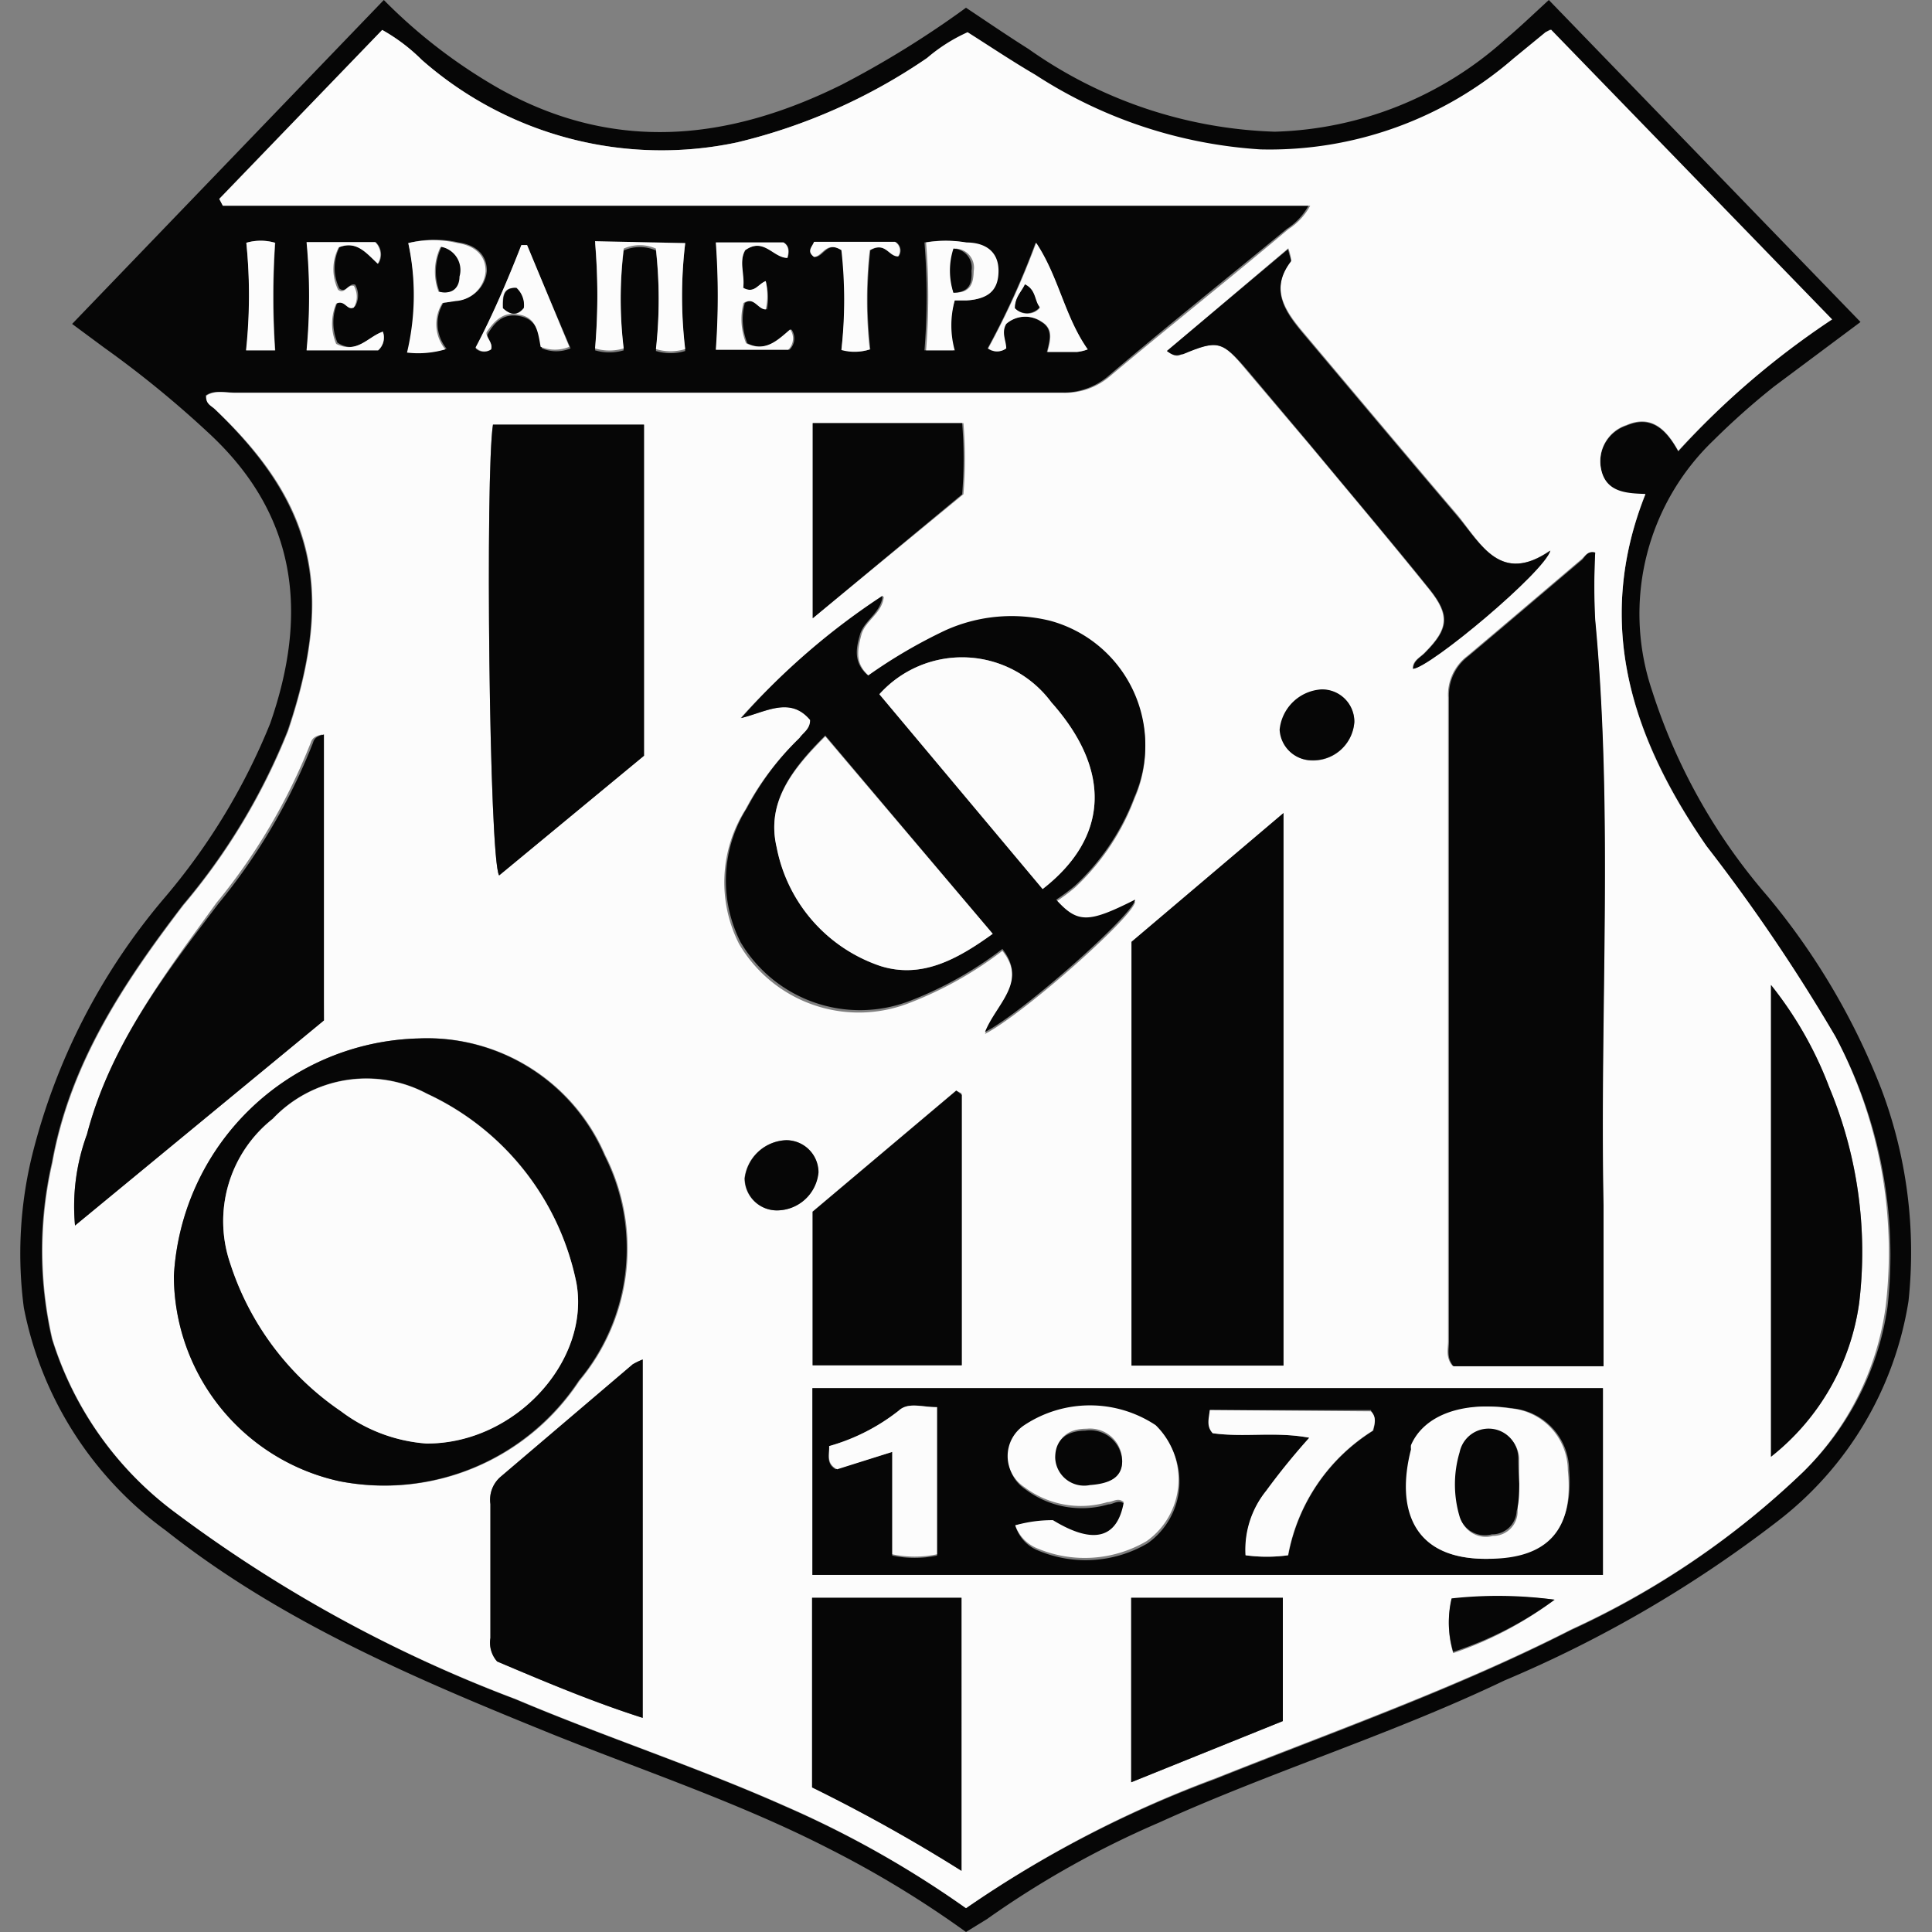<?xml version="1.0" encoding="iso-8859-1"?>
<svg xmlns="http://www.w3.org/2000/svg" width="60" height="60" viewBox="0 0 60 60"><rect x="0" y="0" width="60" height="60" fill="#808080" stroke="none"/><defs><style>.cls-1{fill:#060606;}.cls-2{fill:#fcfcfc;}</style></defs><g id="ierapetra"><path class="cls-1" d="M30,60a31.71,31.71,0,0,0-4.22-2.57C23,56,20,55,17.16,53.86c-4.22-1.71-8.41-3.48-12-6.32A11.21,11.21,0,0,1,.74,40.61,12.85,12.85,0,0,1,1,35.87a19.67,19.67,0,0,1,4.12-8,19.74,19.74,0,0,0,3.27-5.4c1.19-3.41.86-6.48-1.94-9.05a32.18,32.18,0,0,0-3.21-2.62l-1-.74L11.92,0A16.51,16.51,0,0,0,15.5,2.75c3.57,2,7.11,1.63,10.64-.12A29.92,29.92,0,0,0,30,.24c.66.44,1.29.87,1.94,1.28a14,14,0,0,0,7.65,2.57,11.15,11.15,0,0,0,7.14-2.85C47.17.87,47.59.47,48.1,0l9.68,10L55.1,12a22.88,22.88,0,0,0-1.88,1.67,7.46,7.46,0,0,0-1.91,7.79,18.17,18.17,0,0,0,3.58,6.37,21.54,21.54,0,0,1,3.54,6,14.34,14.34,0,0,1,.84,6.58,10.74,10.74,0,0,1-4.1,6.86,38,38,0,0,1-8.45,4.92C43.21,53.87,39.52,55,36,56.6a29.18,29.18,0,0,0-5.35,3Zm0-.74a35.13,35.13,0,0,1,7.72-4c3.71-1.48,7.49-2.81,11.06-4.63A26.06,26.06,0,0,0,56,45.71a8.92,8.92,0,0,0,2.62-5.13A14.36,14.36,0,0,0,57,32.19a55,55,0,0,0-4-5.91c-2.28-3.33-3.52-6.86-1.9-10.92-.61,0-1.27,0-1.39-.85a1.18,1.18,0,0,1,.8-1.29c.76-.33,1.23.11,1.61.8a25.93,25.93,0,0,1,4.74-4.1l-8.73-9C48,1,48,1,48,1l-1,.82a11.57,11.57,0,0,1-7.83,2.86,14.49,14.49,0,0,1-7-2.32c-.72-.42-1.42-.89-2.1-1.32a5.21,5.21,0,0,0-1.26.76A17.73,17.73,0,0,1,22.9,4.42a11.27,11.27,0,0,1-9.8-2.56A5.67,5.67,0,0,0,11.87.93L6.81,6.17l.11.21H40.64a2,2,0,0,1-.68.73c-1.84,1.52-3.7,3-5.52,4.55a2.15,2.15,0,0,1-1.49.53H7.28c-.3,0-.63-.09-.89.09,0,.25.15.31.26.41,3,2.88,3.8,5.52,2.28,10a19.63,19.63,0,0,1-3.25,5.41c-1.85,2.42-3.52,4.93-4.07,8a12.22,12.22,0,0,0,0,5.48A10.63,10.63,0,0,0,5.48,47,42.77,42.77,0,0,0,16,52.77c2.76,1.17,5.62,2.1,8.36,3.32A31.49,31.49,0,0,1,30,59.26ZM21.28,7.55h-2.8a19.48,19.48,0,0,1,0,3.33,1.56,1.56,0,0,0,.89,0,12.81,12.81,0,0,1,0-3.1,1.23,1.23,0,0,1,1,0,14.14,14.14,0,0,1,0,3.12,1.54,1.54,0,0,0,.91,0A13.92,13.92,0,0,1,21.28,7.55Zm-8.6,0a7.71,7.71,0,0,1,0,3.38,3,3,0,0,0,1.19-.1,1.23,1.23,0,0,1-.09-1.44l.41-.06a1,1,0,0,0,.93-.92c0-.54-.39-.81-.87-.88A3.28,3.28,0,0,0,12.68,7.55Zm-.79,2.75c-.47.16-.8.73-1.41.34a1.6,1.6,0,0,1,0-1.25c.28-.13.33.23.55.12a.67.67,0,0,0,0-.67c-.21-.06-.28.28-.49.12a1.47,1.47,0,0,1,0-1.28c.56-.22.86.19,1.21.51a.53.53,0,0,0-.08-.67H9.53a18,18,0,0,1,0,3.36h2.22A.53.53,0,0,0,11.89,10.3ZM23.78,8.73c-.24.09-.35.4-.69.21,0-.4-.14-.83.06-1.17.58-.41.87.21,1.31.24q.11-.34-.12-.48h-2.1a23.12,23.12,0,0,1,0,3.33h2.28a.49.49,0,0,0,.06-.63c-.41.31-.76.73-1.37.43a2,2,0,0,1-.08-1.25c.33-.21.44.16.69.2A2,2,0,0,0,23.78,8.73Zm10,2.12c-.72-1-.9-2.26-1.62-3.31a24.68,24.68,0,0,1-1.49,3.28.47.47,0,0,0,.56,0c0-.24-.14-.49,0-.76a.9.9,0,0,1,1.1-.07c.37.22.28.56.18.94h.92A1.32,1.32,0,0,0,33.78,10.85ZM29.65,9.33l.31,0c.67,0,1.05-.38,1-.92s-.47-.85-1-.88a3.75,3.75,0,0,0-1.25,0,20.82,20.82,0,0,1,0,3.35h.89A2.92,2.92,0,0,1,29.65,9.33Zm-14.4,1.52c.07-.2-.17-.38-.1-.48.26-.45.55-.64,1-.55.56.11.6.6.68,1a1.16,1.16,0,0,0,.89,0L16.37,7.64l-.18,0c-.44,1.08-.89,2.16-1.42,3.18A.37.37,0,0,0,15.25,10.85Zm10.88,0a1.52,1.52,0,0,0,.9,0,13.75,13.75,0,0,1,0-3.08c.49-.28.58.24.88.19a.31.31,0,0,0-.1-.45H25.31c-.06.16-.24.29,0,.47.27,0,.37-.51.85-.21A14,14,0,0,1,26.13,10.87ZM7.65,7.54a16.21,16.21,0,0,1,0,3.34h.9a24.83,24.83,0,0,1,0-3.34A1.59,1.59,0,0,0,7.65,7.54Z"/><path class="cls-2" d="M30,59.26a31.49,31.49,0,0,0-5.61-3.17c-2.74-1.22-5.6-2.15-8.36-3.32A42.77,42.77,0,0,1,5.48,47a10.63,10.63,0,0,1-3.85-5.41,12.22,12.22,0,0,1,0-5.48c.55-3.07,2.22-5.58,4.07-8a19.63,19.63,0,0,0,3.25-5.41c1.52-4.52.72-7.16-2.28-10-.11-.1-.29-.16-.26-.41.26-.18.59-.09.89-.09H33a2.15,2.15,0,0,0,1.49-.53c1.82-1.53,3.68-3,5.52-4.55a2,2,0,0,0,.68-.73H6.92l-.11-.21L11.87.93a5.67,5.67,0,0,1,1.23.93,11.27,11.27,0,0,0,9.8,2.56A17.73,17.73,0,0,0,28.79,1.8,5.21,5.21,0,0,1,30.05,1c.68.43,1.38.9,2.1,1.32a14.49,14.49,0,0,0,7,2.32A11.57,11.57,0,0,0,47,1.82L48,1s0,0,.17-.08l8.73,9A25.93,25.93,0,0,0,52.12,14c-.38-.69-.85-1.13-1.61-.8a1.18,1.18,0,0,0-.8,1.29c.12.8.78.83,1.39.85C49.48,19.42,50.72,23,53,26.28a55,55,0,0,1,4,5.91,14.36,14.36,0,0,1,1.56,8.39A8.92,8.92,0,0,1,56,45.71a26.06,26.06,0,0,1-7.18,4.88c-3.57,1.82-7.35,3.15-11.06,4.63A35.13,35.13,0,0,0,30,59.26Zm19.53-42.1c-.23-.06-.31.12-.42.21-1.18,1-2.35,2-3.54,3a1.51,1.51,0,0,0-.6,1.28c0,6.67,0,13.33,0,20,0,.25-.08.51.14.77h4.68c0-1.7,0-3.33,0-5-.12-6.06.31-12.14-.26-18.19A20.62,20.62,0,0,1,49.54,17.16ZM25.23,48.91H49.78v-5.8H25.23Zm14.63-6.5V25.25l-4.72,4V42.41Zm-14.7-20c0,.29-.23.4-.38.56a8.64,8.64,0,0,0-1.63,2.17,4.22,4.22,0,0,0-.2,4.17,4.31,4.31,0,0,0,5.34,1.82,11.57,11.57,0,0,0,2.84-1.6c.8,1-.19,1.7-.54,2.58,1.22-.63,4.68-3.71,4.66-4.11-1.45.72-1.78.73-2.45,0a6,6,0,0,0,.59-.44,7.25,7.25,0,0,0,1.84-2.75,4,4,0,0,0-2.61-5.47,5,5,0,0,0-3.27.3A15.89,15.89,0,0,0,27,21c-.46-.39-.37-.82-.25-1.28s.65-.66.7-1.2A21.69,21.69,0,0,0,23,22.3C23.79,22.11,24.54,21.62,25.16,22.36ZM13,32.25a7.81,7.81,0,0,0-7.6,7.37A6.54,6.54,0,0,0,10.54,46,7.24,7.24,0,0,0,18,42.88a6.4,6.4,0,0,0,.8-7A6,6,0,0,0,13,32.25Zm7-8.78V13.18H15.31c-.24,1.49-.12,13.49.19,14Zm-10-.66c-.22.05-.3.12-.34.23a18.54,18.54,0,0,1-2.94,5C5.1,30.28,3.42,32.48,2.7,35.23a6.48,6.48,0,0,0-.37,2.83l7.73-6.37ZM15.44,51.6c1.42.6,2.92,1.24,4.52,1.75V42.22a2.28,2.28,0,0,0-.31.15l-4.1,3.49a.94.94,0,0,0-.32.85v4.16A.88.88,0,0,0,15.44,51.6Zm14.42,6.5V49.62H25.22v5.89A50.83,50.83,0,0,1,29.86,58.1Zm0-24.15-.17-.08-4.46,3.76V42.4h4.63ZM55,45.24a7.37,7.37,0,0,0,2.74-4.79,13.28,13.28,0,0,0-.93-6.68A11.69,11.69,0,0,0,55,30.59ZM36.24,10.9c.28.22.38.14.47.1,1.11-.45,1.24-.42,2,.5l1.94,2.29c1.25,1.5,2.51,3,3.73,4.51.65.81.59,1.23-.12,1.95-.14.16-.39.25-.39.52.54-.05,4.07-3,4.26-3.67C46.61,18.16,46,16.9,45.27,16c-1.62-1.9-3.22-3.81-4.83-5.72-.55-.66-1-1.34-.34-2.19,0,0,0-.12-.09-.38Zm3.6,38.72H35.13v5.73l4.71-1.9ZM25.24,19.2l4.68-3.85a13.51,13.51,0,0,0,0-2.21H25.24Zm16.82,3.22a1,1,0,0,0-1-1,1.39,1.39,0,0,0-1.3,1.25,1,1,0,0,0,1,.95A1.28,1.28,0,0,0,42.06,22.42ZM24.13,37.59a1.3,1.3,0,0,0,1.28-1.18,1,1,0,0,0-1-1,1.35,1.35,0,0,0-1.29,1.18A1,1,0,0,0,24.13,37.59ZM48.28,49.68a13.2,13.2,0,0,0-3.2,0,3.23,3.23,0,0,0,.05,1.66A11.19,11.19,0,0,0,48.28,49.68Z"/><path class="cls-2" d="M21.28,7.55a13.92,13.92,0,0,0,0,3.29,1.54,1.54,0,0,1-.91,0,14.14,14.14,0,0,0,0-3.12,1.23,1.23,0,0,0-1,0,12.81,12.81,0,0,0,0,3.1,1.56,1.56,0,0,1-.89,0,19.48,19.48,0,0,0,0-3.33Z"/><path class="cls-2" d="M12.68,7.55a3.28,3.28,0,0,1,1.53,0c.48.07.88.34.87.88a1,1,0,0,1-.93.92l-.41.06a1.23,1.23,0,0,0,.09,1.44,3,3,0,0,1-1.19.1A7.71,7.71,0,0,0,12.68,7.55Zm1,.12a1.77,1.77,0,0,0-.06,1.39c.44.1.57-.17.62-.47A.73.73,0,0,0,13.71,7.67Z"/><path class="cls-2" d="M11.89,10.3a.53.53,0,0,1-.15.58H9.52a18,18,0,0,0,0-3.36h2.13a.53.53,0,0,1,.08.67c-.35-.32-.65-.73-1.21-.51A1.47,1.47,0,0,0,10.5,9c.21.16.28-.18.49-.12a.67.67,0,0,1,0,.67c-.22.11-.27-.25-.55-.12a1.6,1.6,0,0,0,0,1.25C11.09,11,11.42,10.46,11.89,10.3Z"/><path class="cls-2" d="M23.78,8.73a2,2,0,0,1,0,.88c-.25,0-.36-.41-.69-.2a2,2,0,0,0,.08,1.25c.61.3,1-.12,1.37-.43a.49.49,0,0,1-.06.63H22.23a23.12,23.12,0,0,0,0-3.33h2.1q.22.13.12.48c-.44,0-.73-.65-1.31-.24-.2.34,0,.77-.06,1.17C23.43,9.13,23.54,8.82,23.78,8.73Z"/><path class="cls-2" d="M33.78,10.85a1.32,1.32,0,0,1-.33.08h-.92c.1-.38.19-.72-.18-.94a.9.9,0,0,0-1.1.07c-.16.27,0,.52,0,.76a.47.47,0,0,1-.56,0,24.68,24.68,0,0,0,1.49-3.28C32.88,8.59,33.06,9.82,33.78,10.85ZM31.52,9.57a.52.52,0,0,0,.77,0c-.17-.21-.11-.54-.46-.71C31.72,9.07,31.53,9.23,31.52,9.57Z"/><path class="cls-2" d="M29.65,9.33a2.92,2.92,0,0,0,0,1.55h-.89a20.82,20.82,0,0,0,0-3.35,3.75,3.75,0,0,1,1.25,0c.54,0,1,.24,1,.88s-.35.88-1,.92Zm0-.24c.53,0,.58-.34.59-.68a.59.59,0,0,0-.56-.69A2.21,2.21,0,0,0,29.61,9.09Z"/><path class="cls-2" d="M15.25,10.85a.37.37,0,0,1-.48-.06c.53-1,1-2.1,1.42-3.18l.18,0,1.31,3.16a1.16,1.16,0,0,1-.89,0c-.08-.43-.12-.92-.68-1-.41-.09-.7.1-1,.55C15.08,10.47,15.32,10.65,15.25,10.85Zm.37-1.28c.25.23.46.23.65,0A.73.73,0,0,0,16,8.94C15.61,8.93,15.6,9.22,15.62,9.57Z"/><path class="cls-2" d="M26.13,10.87a14,14,0,0,0,0-3.1c-.48-.3-.58.19-.85.21-.24-.18-.06-.31,0-.47h2.51a.31.31,0,0,1,.1.45c-.3,0-.39-.47-.88-.19a13.75,13.75,0,0,0,0,3.08A1.52,1.52,0,0,1,26.13,10.87Z"/><path class="cls-2" d="M7.65,7.54a1.59,1.59,0,0,1,.89,0,24.83,24.83,0,0,0,0,3.34h-.9A16.21,16.21,0,0,0,7.65,7.54Z"/><path class="cls-1" d="M49.54,17.16a20.62,20.62,0,0,0,0,2.08c.57,6.05.14,12.13.26,18.19,0,1.64,0,3.27,0,5H45.14c-.22-.26-.14-.52-.14-.77,0-6.66,0-13.32,0-20a1.51,1.51,0,0,1,.6-1.28c1.19-1,2.36-2,3.54-3C49.23,17.28,49.31,17.1,49.54,17.16Z"/><path class="cls-1" d="M25.23,48.91v-5.8H49.78v5.8Zm6.3-1.54a1.2,1.2,0,0,0,.7.78,3.8,3.8,0,0,0,3.41-.22,2.35,2.35,0,0,0,.28-3.6,3.69,3.69,0,0,0-4.08,0,1.15,1.15,0,0,0,0,1.92,2.91,2.91,0,0,0,2.58.47c.17,0,.33-.18.51,0-.18,1.13-.94,1.33-2.2.56A4.21,4.21,0,0,0,31.53,47.37Zm14.72,1c1.82,0,2.63-.91,2.48-2.75A1.94,1.94,0,0,0,47,43.74c-1.49-.23-2.69.21-3.09,1.14a.5.5,0,0,0,0,.13C43.35,46.84,43.85,48.46,46.25,48.41Zm-3.67-4.58h-5c0,.28-.11.5.09.72.92.13,1.9-.06,3,.14a21.22,21.22,0,0,0-1.34,1.65,2.91,2.91,0,0,0-.64,2,4.88,4.88,0,0,0,1.32,0,5.81,5.81,0,0,1,2.64-3.87C42.71,44.18,42.74,44,42.58,43.83ZM25.75,44.91c0,.28-.1.54.2.72l1.76-.54v3.22a3.4,3.4,0,0,0,1.39,0V43.7c-.45,0-.89-.17-1.19.11A6.21,6.21,0,0,1,25.75,44.91Z"/><path class="cls-1" d="M39.86,42.41H35.14V29.25l4.72-4Z"/><path class="cls-1" d="M25.16,22.36c-.62-.74-1.37-.25-2.14-.06a21.69,21.69,0,0,1,4.39-3.8c-.05.54-.57.76-.7,1.2s-.21.89.25,1.28a15.89,15.89,0,0,1,2.39-1.4,5,5,0,0,1,3.27-.3,4,4,0,0,1,2.61,5.47,7.25,7.25,0,0,1-1.84,2.75,6,6,0,0,1-.59.44c.67.74,1,.73,2.45,0,0,.4-3.44,3.48-4.66,4.11.35-.88,1.34-1.55.54-2.58a11.57,11.57,0,0,1-2.84,1.6A4.31,4.31,0,0,1,23,29.26a4.22,4.22,0,0,1,.2-4.17,8.64,8.64,0,0,1,1.63-2.17C24.93,22.76,25.16,22.65,25.16,22.36Zm2.15-.8,5.07,6.05c2.07-1.61,2.14-3.7.27-5.8A3.45,3.45,0,0,0,27.31,21.56ZM30.83,29l-5.2-6.16c-1,1-1.84,2.05-1.51,3.45A4.86,4.86,0,0,0,27.34,30C28.61,30.4,29.71,29.81,30.83,29Z"/><path class="cls-1" d="M13,32.25a6,6,0,0,1,5.77,3.63,6.4,6.4,0,0,1-.8,7A7.24,7.24,0,0,1,10.54,46,6.54,6.54,0,0,1,5.4,39.62,7.81,7.81,0,0,1,13,32.25Zm.24,12.58c2.76,0,5.1-2.57,4.66-5a8.29,8.29,0,0,0-4.64-5.87,4,4,0,0,0-4.79.78,4.05,4.05,0,0,0-1.32,4.49,8.82,8.82,0,0,0,3.44,4.59A5,5,0,0,0,13.24,44.83Z"/><path class="cls-1" d="M20,23.47,15.5,27.19c-.31-.52-.43-12.52-.19-14H20V23.47Z"/><path class="cls-1" d="M10.06,22.81v8.88L2.33,38.06a6.48,6.48,0,0,1,.37-2.83c.72-2.75,2.4-4.95,4.08-7.16a18.54,18.54,0,0,0,2.94-5C9.76,22.93,9.84,22.86,10.06,22.81Z"/><path class="cls-1" d="M15.44,51.6a.88.88,0,0,1-.21-.73V46.71a.94.94,0,0,1,.32-.85l4.1-3.49a2.28,2.28,0,0,1,.31-.15V53.35C18.36,52.84,16.86,52.2,15.44,51.6Z"/><path class="cls-1" d="M29.86,58.1a50.83,50.83,0,0,0-4.64-2.59V49.62h4.64Z"/><path class="cls-1" d="M29.87,34V42.4H25.24V37.63l4.46-3.76Z"/><path class="cls-1" d="M55,45.24V30.59a11.69,11.69,0,0,1,1.81,3.18,13.28,13.28,0,0,1,.93,6.68A7.37,7.37,0,0,1,55,45.24Z"/><path class="cls-1" d="M36.24,10.9,40,7.74c.06.26.11.35.09.38-.65.85-.21,1.53.34,2.19,1.61,1.91,3.21,3.82,4.83,5.72.74.87,1.34,2.13,2.89,1.07-.19.67-3.72,3.62-4.26,3.67,0-.27.25-.36.39-.52.71-.72.77-1.14.12-1.95-1.22-1.52-2.48-3-3.73-4.51L38.74,11.5c-.79-.92-.92-.95-2-.5C36.62,11,36.52,11.12,36.24,10.9Z"/><path class="cls-1" d="M39.84,49.62v3.83l-4.71,1.9V49.62Z"/><path class="cls-1" d="M25.24,19.2V13.14h4.64a13.51,13.51,0,0,1,0,2.21Z"/><path class="cls-1" d="M42.06,22.42a1.28,1.28,0,0,1-1.32,1.19,1,1,0,0,1-1-.95,1.39,1.39,0,0,1,1.3-1.25A1,1,0,0,1,42.06,22.42Z"/><path class="cls-1" d="M24.13,37.59a1,1,0,0,1-1-1,1.35,1.35,0,0,1,1.29-1.18,1,1,0,0,1,1,1A1.3,1.3,0,0,1,24.13,37.59Z"/><path class="cls-1" d="M48.28,49.68a11.19,11.19,0,0,1-3.15,1.62,3.23,3.23,0,0,1-.05-1.66A13.2,13.2,0,0,1,48.28,49.68Z"/><path class="cls-1" d="M13.71,7.67a.73.73,0,0,1,.56.92c0,.3-.18.57-.62.47A1.77,1.77,0,0,1,13.71,7.67Z"/><path class="cls-1" d="M31.52,9.57c0-.34.2-.5.31-.74.35.17.29.5.46.71A.52.52,0,0,1,31.52,9.57Z"/><path class="cls-1" d="M29.61,9.09a2.21,2.21,0,0,1,0-1.37.59.59,0,0,1,.56.69C30.19,8.75,30.14,9.08,29.61,9.09Z"/><path class="cls-1" d="M15.62,9.57c0-.35,0-.64.42-.63a.73.73,0,0,1,.23.61C16.08,9.8,15.87,9.8,15.62,9.57Z"/><path class="cls-2" d="M31.53,47.37a4.21,4.21,0,0,1,1.17-.16c1.26.77,2,.57,2.2-.56-.18-.16-.34,0-.51,0a2.91,2.91,0,0,1-2.58-.47,1.15,1.15,0,0,1,0-1.92,3.69,3.69,0,0,1,4.08,0,2.35,2.35,0,0,1-.28,3.6,3.8,3.8,0,0,1-3.41.22A1.2,1.2,0,0,1,31.53,47.37Zm3.32-2a1,1,0,0,0-1.1-1c-.61,0-.94.31-.93.84a.9.9,0,0,0,1.08.85C34.4,46.08,34.84,45.92,34.85,45.38Z"/><path class="cls-2" d="M46.25,48.41c-2.4.05-2.9-1.57-2.43-3.4a.5.5,0,0,1,0-.13c.4-.93,1.6-1.37,3.09-1.14a1.94,1.94,0,0,1,1.78,1.92C48.88,47.5,48.07,48.4,46.25,48.41Zm.93-2.33c0-.28,0-.53,0-.78a.92.92,0,0,0-1.82-.15,3.5,3.5,0,0,0,0,2,.82.82,0,0,0,1,.55.76.76,0,0,0,.77-.72C47.14,46.64,47.16,46.34,47.18,46.08Z"/><path class="cls-2" d="M42.58,43.83c.16.18.13.35.05.6A5.81,5.81,0,0,0,40,48.3a4.88,4.88,0,0,1-1.32,0,2.91,2.91,0,0,1,.64-2,21.22,21.22,0,0,1,1.34-1.65c-1.07-.2-2,0-3-.14-.2-.22-.12-.44-.09-.72Z"/><path class="cls-2" d="M25.75,44.91a6.21,6.21,0,0,0,2.16-1.1c.3-.28.74-.1,1.19-.11v4.57a3.4,3.4,0,0,1-1.39,0V45.09L26,45.63C25.65,45.45,25.77,45.19,25.75,44.91Z"/><path class="cls-2" d="M27.31,21.56a3.45,3.45,0,0,1,5.34.25c1.87,2.1,1.8,4.19-.27,5.8Z"/><path class="cls-2" d="M30.83,29c-1.12.81-2.22,1.4-3.49,1a4.86,4.86,0,0,1-3.22-3.68c-.33-1.4.48-2.42,1.51-3.45Z"/><path class="cls-2" d="M13.24,44.83a5,5,0,0,1-2.65-1,8.82,8.82,0,0,1-3.44-4.59,4.05,4.05,0,0,1,1.32-4.49,4,4,0,0,1,4.79-.78,8.29,8.29,0,0,1,4.64,5.87C18.34,42.26,16,44.85,13.24,44.83Z"/><path class="cls-1" d="M34.85,45.38c0,.54-.45.7-1,.74a.9.9,0,0,1-1.08-.85c0-.53.32-.83.93-.84A1,1,0,0,1,34.85,45.38Z"/><path class="cls-1" d="M47.18,46.08c0,.26,0,.56-.08.85a.76.76,0,0,1-.77.72.82.82,0,0,1-1-.55,3.5,3.5,0,0,1,0-2,.92.92,0,0,1,1.82.15C47.15,45.55,47.16,45.8,47.18,46.08Z"/></g></svg>